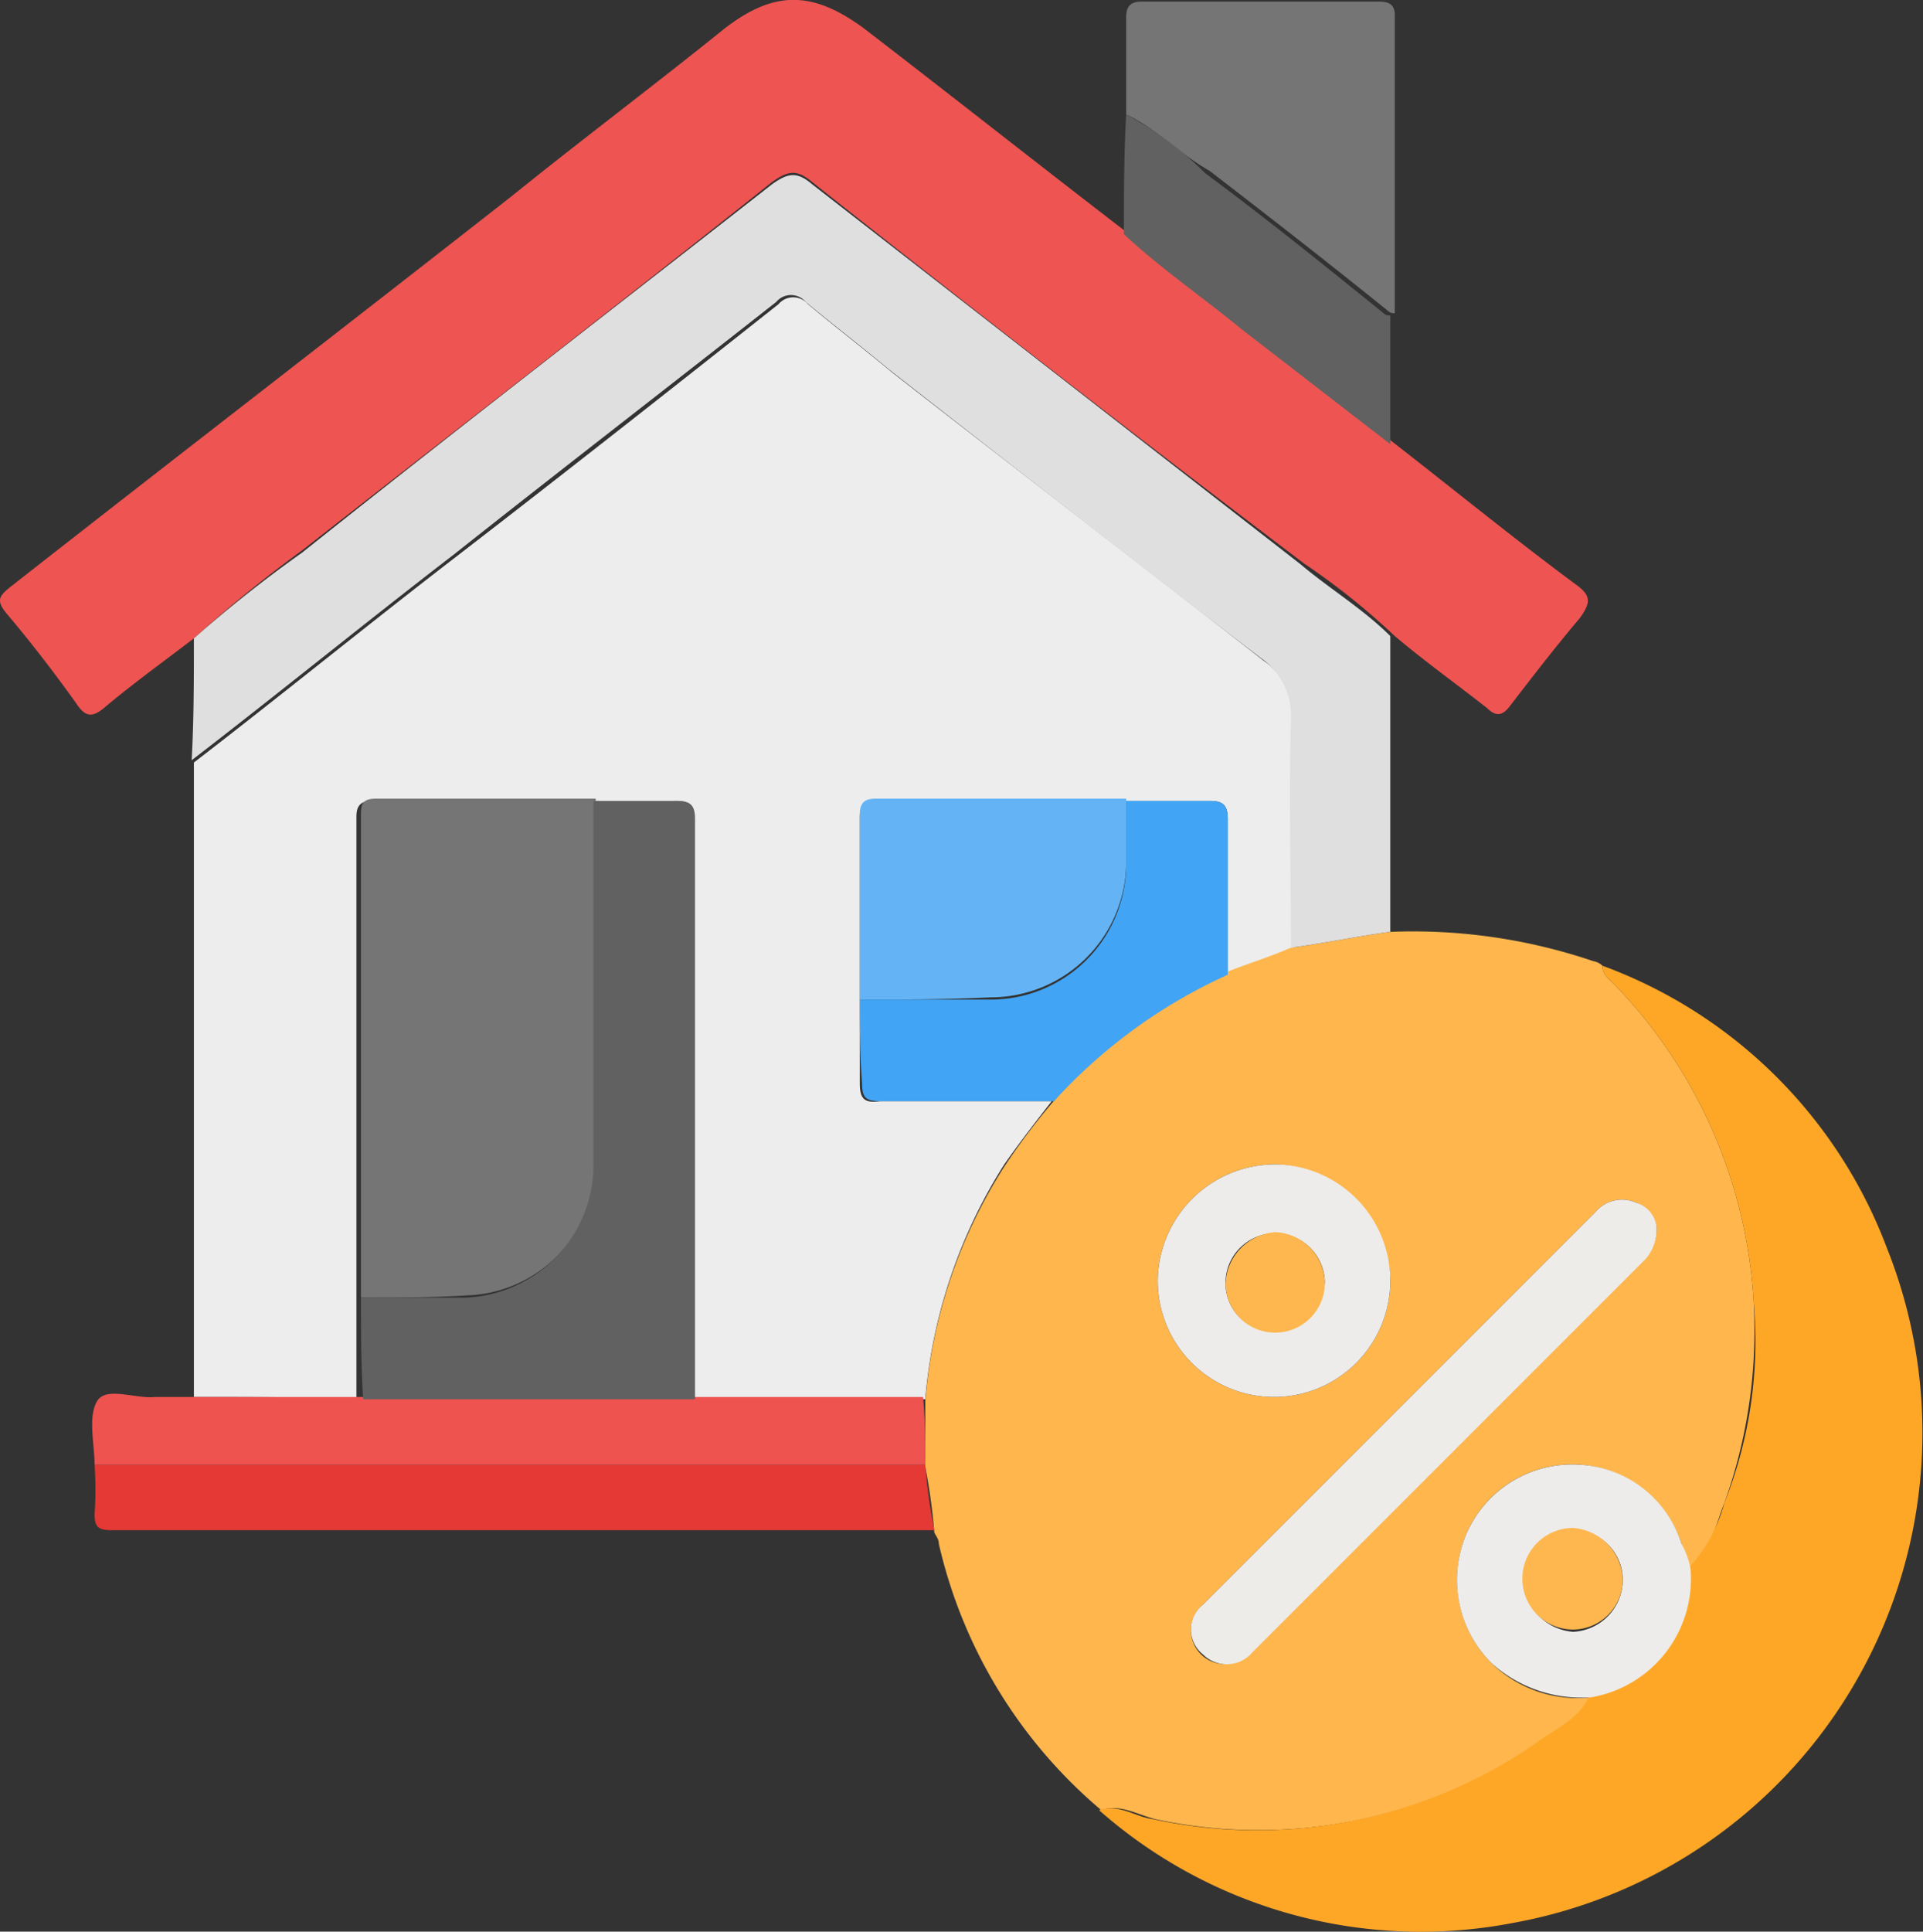 <svg id="Layer_1" data-name="Layer 1" xmlns="http://www.w3.org/2000/svg" viewBox="0 0 85.19 85.55"><rect x="0" y="0" width="85.19" height="85.55" fill="#333333" stroke="none"/><path d="M11,64.1V36c3.9-3,7.7-6.1,11.6-9.1,4.8-3.7,9.5-7.4,14.3-11.2a.85.85,0,0,1,1.3,0c1.2,1,2.5,2,3.7,3,5.5,4.3,11,8.5,16.5,12.8a3,3,0,0,1,1.3,2.7c-.1,3.4,0,6.7,0,10.1-1,.4-2,.7-2.9,1.1V38.5c0-.6-.2-.8-.8-.8H41.2c-.5,0-.7.2-.7.7V50.2c0,.7.2.9.9.8H49c-.7.9-1.4,1.8-2.1,2.8a23,23,0,0,0-3.5,10.4H33.1V38.5c0-.6-.1-.8-.8-.8-1.2.1-2.4,0-3.7,0H18.9c-.5,0-.7.2-.7.7V64.2C15.9,64.1,13.5,64.1,11,64.1Z" transform="translate(-2.41 -2.23)" style="fill:#ededed"/><path d="M56.7,45.3c1-.4,2-.7,2.9-1.1,1.5-.2,2.9-.5,4.4-.7a24.88,24.88,0,0,1,9,1.3.76.76,0,0,1,.4.2c0,.4.3.6.5.8a22,22,0,0,1,6.2,14.1,22.66,22.66,0,0,1-1.3,8.9c-.4,1-.6,2.2-1.6,2.9-.1-.4-.2-.8-.3-1.1a5.1,5.1,0,0,0-9.5-.5,5.23,5.23,0,0,0,1.1,5.8,5.44,5.44,0,0,0,4.4,1.5,5,5,0,0,1-2.3,2,21.83,21.83,0,0,1-17,3.4c-.8-.2-1.6-.7-2.4-.4A21.79,21.79,0,0,1,44,70.6c0-.2-.1-.3-.2-.5a25.35,25.35,0,0,0-.4-2.9V64.3a22.6,22.6,0,0,1,3.5-10.4A29.19,29.19,0,0,1,49,51.1,23,23,0,0,1,56.7,45.3ZM75.8,56.6a1.4,1.4,0,0,0-.9-1.1,1.53,1.53,0,0,0-1.8.4L55.7,73.3a1.49,1.49,0,1,0,2.1,2.1L75.2,58A1.82,1.82,0,0,0,75.8,56.6ZM53.7,58.9A5.15,5.15,0,0,0,64,59a5.28,5.28,0,0,0-5.1-5.2A5.21,5.21,0,0,0,53.7,58.9Z" transform="translate(-2.41 -2.23)" style="fill:#feb64d"/><path d="M11,30.5c-1.3,1-2.7,2-4,3.1-.5.4-.8.4-1.2-.2-1-1.4-2-2.7-3.1-4-.5-.6-.3-.8.2-1.2,7.4-5.8,14.8-11.5,22.2-17.3,3.1-2.5,6.3-4.9,9.4-7.4,2.2-1.7,3.9-1.7,6.2,0,3.9,3,7.7,6,11.6,9,1.6,1.5,3.5,2.8,5.2,4.2l6.6,5.1c2.7,2.1,5.4,4.3,8.1,6.3.7.5.7.8.2,1.5-1.1,1.3-2.1,2.6-3.1,3.9-.3.4-.6.5-1,.1-1.4-1.1-2.8-2.1-4.1-3.2a31.17,31.17,0,0,0-4-3.2C52.8,21.6,45.6,16,38.4,10.3c-.7-.6-1.1-.5-1.8,0-6.9,5.5-13.9,10.9-20.8,16.3A58.45,58.45,0,0,0,11,30.5Z" transform="translate(-2.41 -2.23)" style="fill:#ee5451"/><path d="M51.1,82.4c.9-.3,1.6.3,2.4.4a21.75,21.75,0,0,0,17-3.4c.8-.6,1.8-1,2.3-2a5.32,5.32,0,0,0,4.4-5.7,6.94,6.94,0,0,0,1.6-2.9,19.33,19.33,0,0,0,1.3-8.9,22,22,0,0,0-6.2-14.1c-.2-.2-.5-.4-.5-.8A21.31,21.31,0,0,1,86,57.5,22.06,22.06,0,0,1,69.4,87.4,21.55,21.55,0,0,1,51.1,82.4Z" transform="translate(-2.41 -2.23)" style="fill:#fea727"/><path d="M11,30.5a57.12,57.12,0,0,1,4.8-3.8c6.9-5.5,13.9-10.9,20.8-16.3.7-.5,1.1-.6,1.8,0L60,27.2c1.3,1.1,2.8,2,4,3.2V43.5c-1.5.2-2.9.5-4.4.7,0-3.4-.1-6.7,0-10.1a3.1,3.1,0,0,0-1.3-2.7c-5.5-4.2-11-8.5-16.5-12.8-1.2-1-2.5-2-3.7-3a.85.85,0,0,0-1.3,0c-4.7,3.7-9.5,7.4-14.3,11.2-3.9,3-7.7,6.1-11.6,9.1C11,34.1,11,32.3,11,30.5Z" transform="translate(-2.41 -2.23)" style="fill:#dfdfdf"/><path d="M52.3,7.3V3c0-.5.2-.7.7-.7H63.5c.4,0,.7.1.7.6V16.1a.37.37,0,0,1-.3-.1c-2.6-2.1-5.3-4.2-7.9-6.2C54.6,9,53.6,7.9,52.3,7.3Z" transform="translate(-2.41 -2.23)" style="fill:#757575"/><path d="M43.4,67.1a25.35,25.35,0,0,0,.4,2.9H7.4c-.6,0-.8-.1-.8-.7a16.15,16.15,0,0,0,0-2.2Z" transform="translate(-2.41 -2.23)" style="fill:#e43935"/><path d="M43.4,67.1H6.6c0-.9-.3-2.1.1-2.8s1.7-.1,2.6-.2h34C43.4,65.1,43.4,66.1,43.4,67.1Z" transform="translate(-2.41 -2.23)" style="fill:#ee5350"/><path d="M52.3,7.3a15.17,15.17,0,0,1,3.5,2.6c2.7,2,5.3,4.1,7.9,6.2a.37.37,0,0,0,.3.1v5.7l-6.6-5.1c-1.7-1.4-3.6-2.7-5.2-4.2C52.2,10.8,52.2,9.1,52.3,7.3Z" transform="translate(-2.41 -2.23)" style="fill:#616161"/><path d="M18.4,59.7V38.3c0-.5.1-.7.7-.7h9.7V53.9a5.9,5.9,0,0,1-5.7,5.7C21.5,59.7,19.9,59.7,18.4,59.7Z" transform="translate(-2.41 -2.23)" style="fill:#757575"/><path d="M18.4,59.7H23A5.9,5.9,0,0,0,28.7,54V37.7h3.7c.6,0,.8.2.8.8V64.2H18.5C18.4,62.7,18.4,61.2,18.4,59.7Z" transform="translate(-2.41 -2.23)" style="fill:#616161"/><path d="M40.5,46.5V38.3c0-.5.2-.7.7-.7H52.3v2.8a6,6,0,0,1-6,6C44.3,46.5,42.4,46.5,40.5,46.5Z" transform="translate(-2.41 -2.23)" style="fill:#64b4f5"/><path d="M40.5,46.5h5.8a6,6,0,0,0,6-6V37.7H56c.6,0,.8.2.8.8v6.9A23.46,23.46,0,0,0,49.1,51H41.5c-.7,0-.9-.1-.9-.8C40.5,48.9,40.5,47.7,40.5,46.5Z" transform="translate(-2.41 -2.23)" style="fill:#42a4f4"/><path d="M75.8,56.6a2,2,0,0,1-.5,1.4L57.9,75.4a1.49,1.49,0,0,1-2.2.1,1.41,1.41,0,0,1,0-2.2L73.1,55.9a1.53,1.53,0,0,1,1.8-.4A1.27,1.27,0,0,1,75.8,56.6Z" transform="translate(-2.41 -2.23)" style="fill:#edece9"/><path d="M53.7,58.9a5.21,5.21,0,0,1,5.2-5.1,5.15,5.15,0,1,1-5.2,5.1Zm7.4.1a2.2,2.2,0,1,0-4.4.1,2.14,2.14,0,0,0,2.2,2.1A2.29,2.29,0,0,0,61.1,59Z" transform="translate(-2.41 -2.23)" style="fill:#edecea"/><path d="M77.3,71.7a5.32,5.32,0,0,1-4.4,5.7,5.93,5.93,0,0,1-4.4-1.5,5.2,5.2,0,0,1-1.1-5.8,5.11,5.11,0,0,1,5-3,5,5,0,0,1,4.5,3.5A3.58,3.58,0,0,1,77.3,71.7Zm-3,.5a2.2,2.2,0,1,0-4.4,0,2.38,2.38,0,0,0,2.2,2.3A2.31,2.31,0,0,0,74.3,72.2Z" transform="translate(-2.41 -2.23)" style="fill:#edecea"/><path d="M61.1,59a2.2,2.2,0,0,1-4.4.1,2.38,2.38,0,0,1,2.2-2.3A2.29,2.29,0,0,1,61.1,59Z" transform="translate(-2.41 -2.23)" style="fill:#feb74f"/><path d="M74.3,72.2a2.22,2.22,0,0,1-2.2,2.2,2.25,2.25,0,0,1,0-4.5A2.38,2.38,0,0,1,74.3,72.2Z" transform="translate(-2.41 -2.23)" style="fill:#feb74f"/></svg>